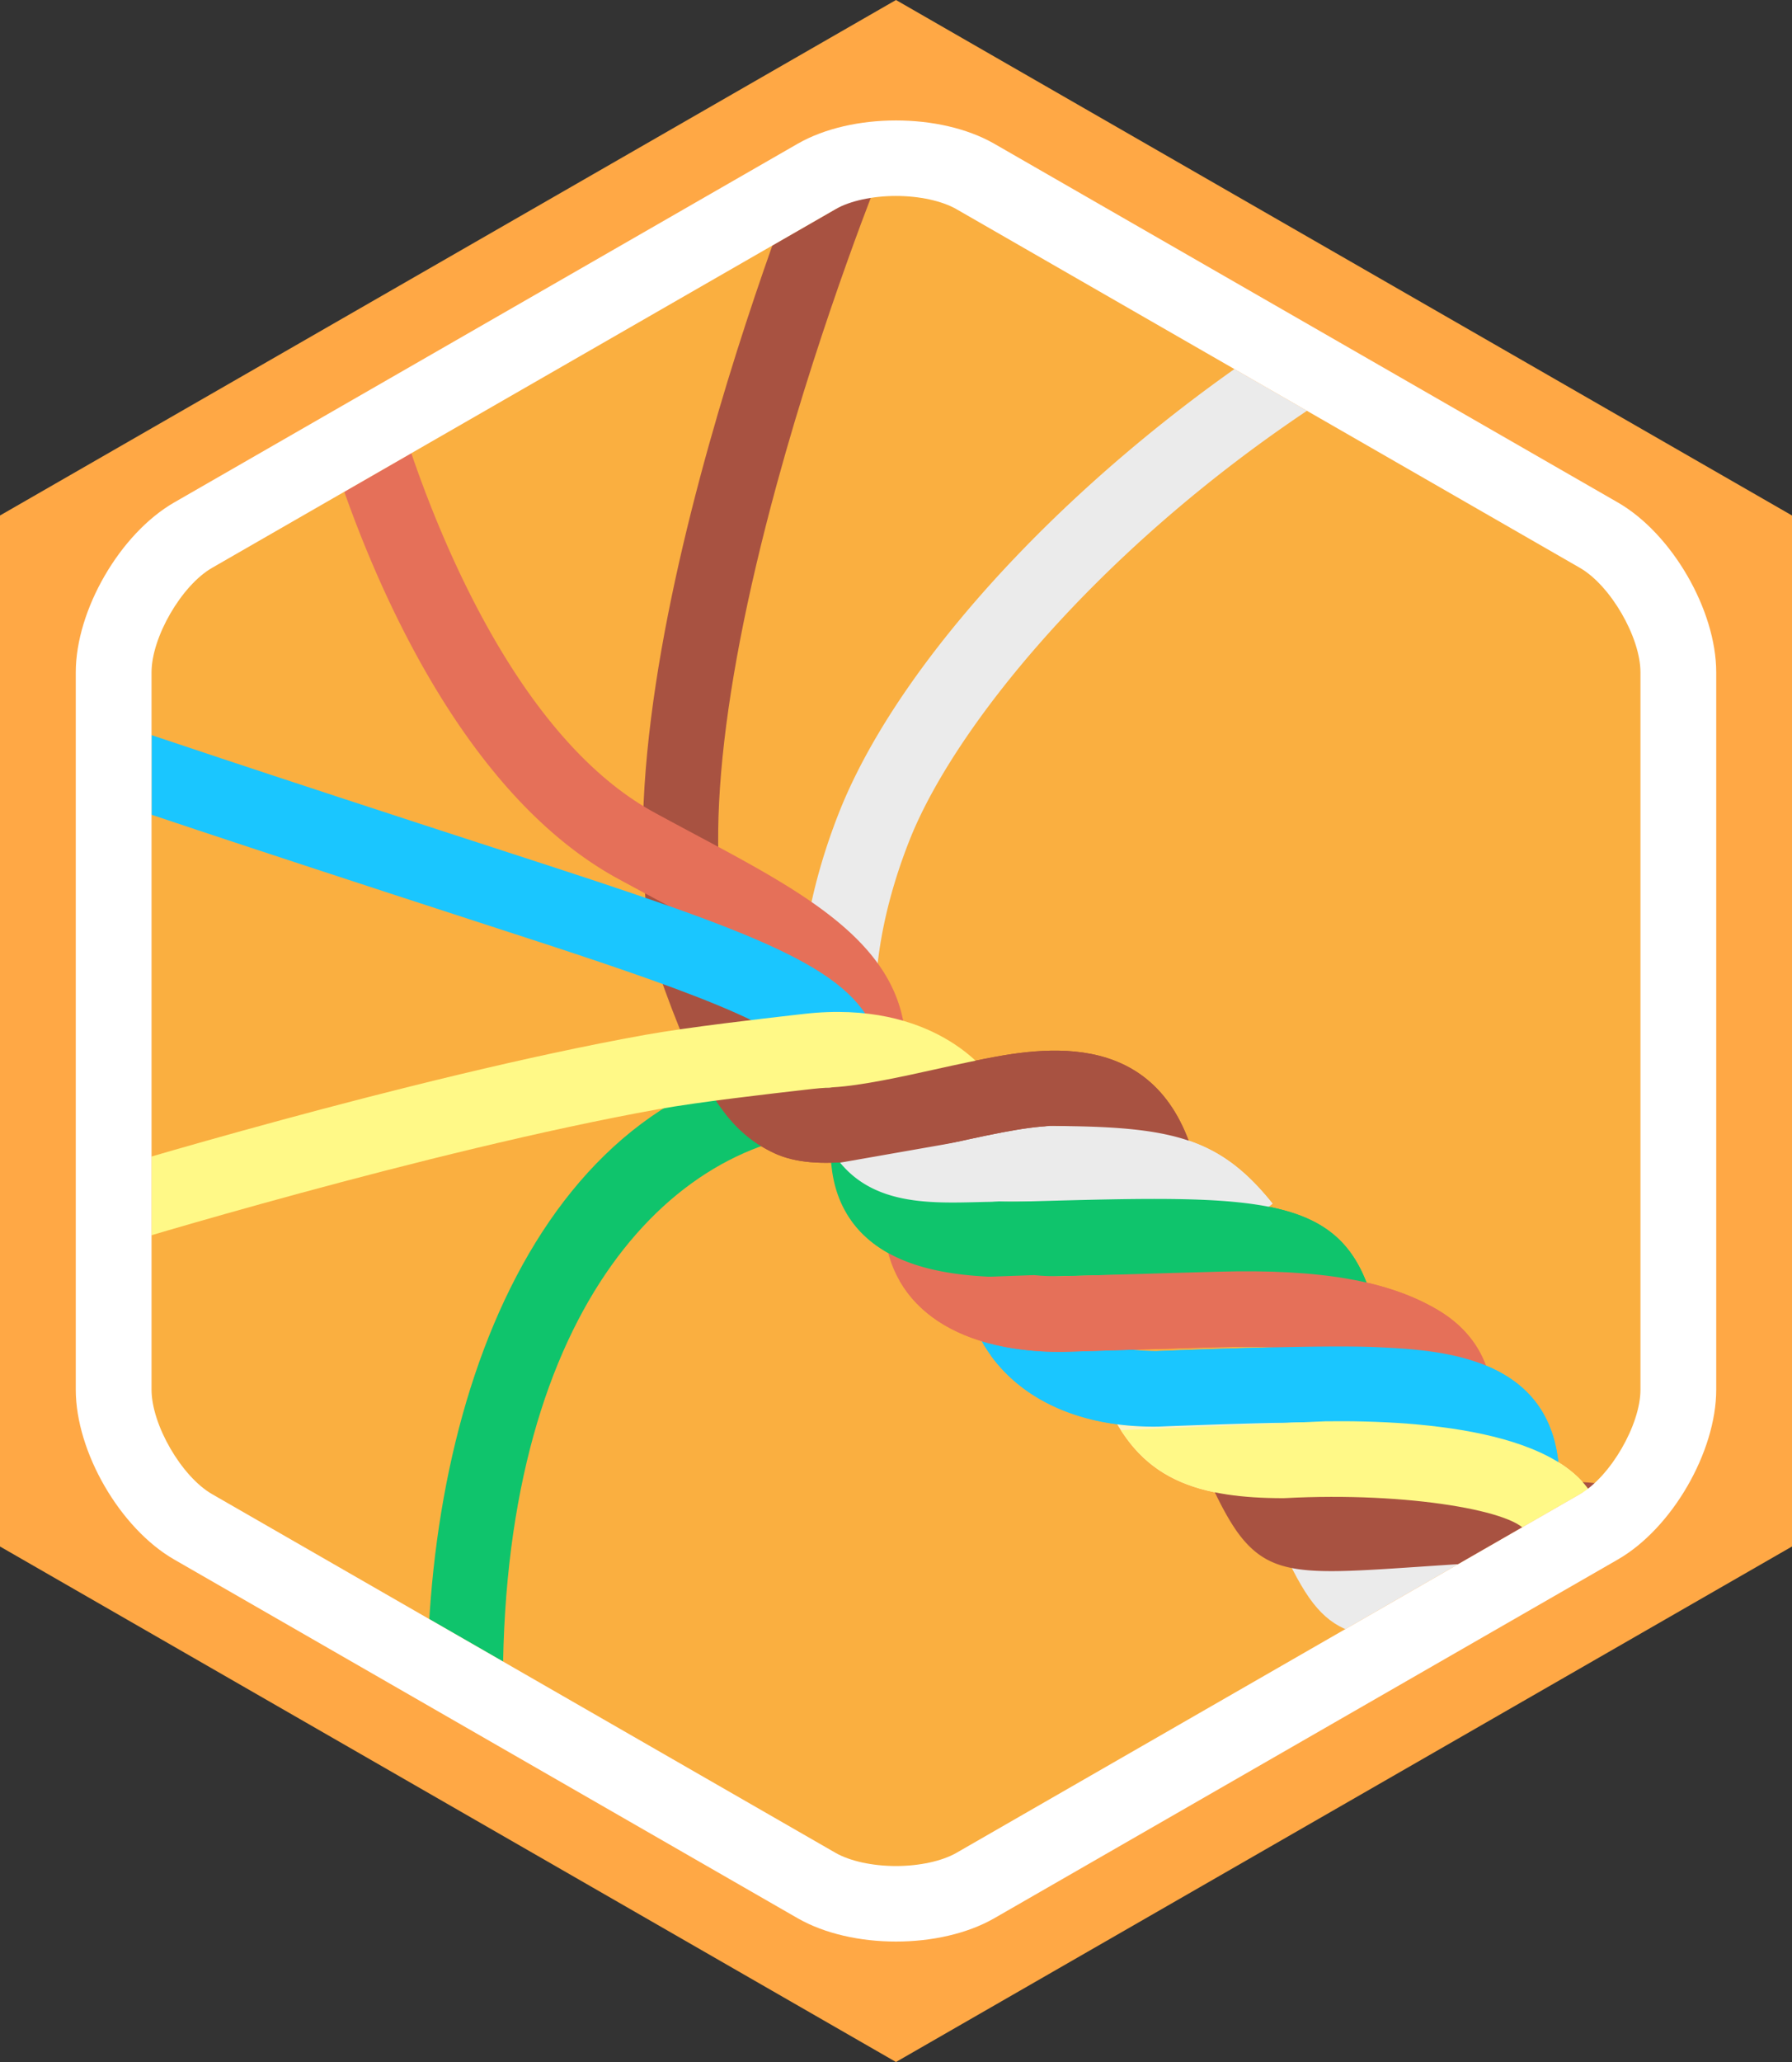 <svg xmlns="http://www.w3.org/2000/svg" width="200" height="230" viewBox="0 0 200 230"><rect x="0" y="0" width="200" height="230" fill="#333333" stroke="none"/><path fill="#FAAF40" d="M99.998 9.725L8.457 62.362v105.275l91.541 52.637 91.546-52.637V62.362z"/><path fill="#EBEBEB" d="M135.421 139.513c-4.116-5.132-6.39-5.644-24.136-5.467-.75.006-1.495.024-2.229.043-5.656.14-12.061.29-15.837-5.1-3.784-5.401-6.794-20.069.416-38.341 7.233-18.324 29.032-40.869 54.242-56.1l4.385 7.201c-27.281 16.483-45.435 38.5-50.757 51.98-6.783 17.19-2.791 28.384-1.351 30.44 1.098 1.566 4.008 1.614 8.699 1.499a161.53 161.53 0 0 1 2.35-.045c18.003-.193 24.037.168 30.825 8.634l-6.607 5.256z"/><path fill="#0FC46C" d="M145.882 151.862c-1.228-9.872-1.273-10.254-31.085-9.43-9.264.27-15.24-1.347-18.77-5.052-3.88-4.071-3.453-9.391-3.17-12.911.065-.804.132-1.574.132-2.278h8.457c0 .911-.075 1.908-.159 2.951-.247 3.076-.32 5.188.873 6.439.965 1.012 3.853 2.665 12.402 2.433 29.563-.82 37.491-1.04 39.711 16.812l-8.391 1.036zM47.712 191.421c-.824-34.998 12.544-71.33 44.267-73.606l.607 8.401c-18.858 1.351-37.432 21.979-36.419 65.007l-8.455.198z"/><path fill="#A85241" d="M125.056 131.122c-1.836-6.093-5.354-6.457-14.995-4.456-1.315.271-2.653.567-3.988.863-7.665 1.694-14.905 3.296-19.621 1.115-5.038-2.328-8.125-6.913-12.235-18.17C63.786 81.906 89.568 18.217 90.67 15.52l7.833 3.175c-.065.161-6.588 16.198-11.805 35.3-6.749 24.708-8.316 43.242-4.535 53.6 3.965 10.859 6.051 12.578 7.848 13.409 2.118.982 9.406-.63 14.229-1.697 1.371-.302 2.746-.606 4.097-.886 7.143-1.48 20.444-4.246 24.819 10.283l-8.1 2.418z"/><path fill="#E57059" d="M92.637 116.827c-.106-5.917-7.297-10.054-19.021-16.313a578.372 578.372 0 0 1-4.671-2.513C45.747 85.329 35.925 47.12 35.518 45.499l8.204-2.044c.091.361 9.341 36.266 29.291 47.162 1.557.85 3.096 1.671 4.6 2.475 12.491 6.669 23.279 12.429 23.479 23.588l-8.455.147z"/><path fill="#1AC6FF" d="M165.574 164.925c-.074-3.162-.133-5.66-12.188-6.24-6.078-.296-23.911.432-24.089.439-11.968.143-20.294-5.855-21.813-15.579l8.356-1.295c1.239 7.951 10.356 8.436 13.242 8.457.611-.027 18.259-.749 24.713-.437 6.961.337 19.921.96 20.23 14.461l-8.451.194z"/><path fill="#E57059" d="M166.014 160.058l-7.998-2.738 3.999 1.369-4.026-1.287c.277-.939.409-2.716-1.831-4.04-4.003-2.365-10.324-3.337-19.929-3.097-5.783.152-17.74.526-17.74.526h-.007c-12.271 0-19.643-5.474-19.854-14.64l8.453-.193c.124 5.301 6.198 6.413 11.272 6.413 0-.002 11.888-.374 17.652-.524 11.404-.314 18.958 1.014 24.469 4.272 6.799 4.02 6.596 10.875 5.54 13.939z"/><path fill="#FFF3C2" d="M170.411 171.009c-.853-2.375-13.075-4.641-26.99-3.904l-.225.006c-11.684 0-17.053-3.29-20.52-12.569l7.924-2.936c2.042 5.465 3.938 7.068 12.484 7.083 9.924-.518 32.948-.518 35.551 10.365l-8.224 1.955z"/><path fill="#1AC6FF" d="M89.688 118.014c-1.877-3.991-18.049-9.235-35.17-14.787-29.985-9.725-42.572-14.016-42.694-14.058l2.742-7.967c.124.042 12.663 4.318 42.571 14.017 25.503 8.27 36.917 12.222 40.21 19.222l-7.659 3.573z"/><path fill="#FFF987" d="M12.674 139.042l-2.486-8.052c.351-.107 35.442-10.815 61.8-15.557 4.75-.855 12.984-1.797 16.942-2.25l.756-.086c14.527-1.667 20.442 6.511 20.686 6.86l-6.929 4.823c-.086-.104-3.527-4.377-12.79-3.316l-.76.087c-3.869.441-11.92 1.363-16.402 2.169-25.865 4.653-60.47 15.216-60.817 15.322z"/><path fill="#A85241" d="M108.337 118.421c-1.351.279-2.726.584-4.097.886-3.433.762-8.105 1.793-11.285 1.973l-11.972 2.981c1.629 2.054 3.382 3.419 5.469 4.384 4.717 2.179 11.958.581 19.62-1.115 1.335-.296 2.673-.592 3.988-.863 9.642-2.001 13.161-1.637 14.995 4.456l8.101-2.418c-4.375-14.528-17.674-11.767-24.819-10.284z"/><path fill="#EBEBEB" d="M117.115 125.595l-23.352 4.092c3.826 4.665 9.899 4.536 15.293 4.402a124.33 124.33 0 0 1 2.229-.043c17.748-.191 20.02.335 24.136 5.467l6.606-5.255c-5.982-7.462-11.387-8.622-24.912-8.663z"/><path fill="#0FC46C" d="M114.562 134.015a53.688 53.688 0 0 1-3.039-.004l-17.008 1.336c.419.699.894 1.387 1.511 2.034 3.532 3.705 9.497 5.317 18.771 5.052 21.995-.606 27.782-.553 29.799 3.477l8.882.334c-3.114-13.223-12.142-12.972-38.916-12.229z"/><path fill="#E57059" d="M160.475 146.119c-5.511-3.257-13.066-4.585-24.469-4.272-5.767.15-17.644.522-17.65.524-.964 0-1.967-.041-2.956-.142l-15.034.542c2.868 5.112 9.179 8.021 18.081 8.02h.005s11.984-.374 17.777-.526c9.604-.251 15.926.731 19.929 3.097 2.24 1.324 2.108 3.101 1.831 4.04l8.025 2.656c1.056-3.064 1.259-9.919-5.539-13.939z"/><path fill="#1AC6FF" d="M153.796 150.271c-6.46-.314-24.102.409-24.713.437a22.855 22.855 0 0 1-2.054-.083l-16.453.56c3.704 5.126 10.284 8.074 18.722 7.94.178-.008 18.011-.733 24.089-.439 12.055.58 12.113 3.078 12.188 6.24l8.452-.193c-.31-13.503-13.27-14.126-20.231-14.462z"/><path fill="#EBEBEB" d="M156.694 182.702c-5.143 0-7.767-.869-10.131-3.874-2.478-3.147-4.946-9.7-5.219-10.437l7.932-2.92c.856 2.31 2.686 6.565 3.943 8.163.732.93 3.819.773 12.635.181 2.118-.142 4.536-.304 7.301-.471l.512 8.405c-2.744.167-5.141.327-7.242.469-4.039.272-7.192.484-9.731.484z"/><path fill="#A85241" d="M148.591 175.247c-5.143 0-7.767-.87-10.131-3.874-1.172-1.491-2.473-3.882-3.868-7.106l7.767-3.331c1.505 3.481 2.432 4.826 2.758 5.243.735.934 3.817.773 12.635.182a949.92 949.92 0 0 1 7.301-.471c1.177-.072 2.359-.169 3.524-.266 7.465-.608 16.747-1.369 18.808 6.973l-8.213 2.011c-.335-1.374-6.326-.882-9.901-.588-1.225.099-2.467.201-3.706.275-2.744.166-5.141.327-7.242.469-4.04.271-7.195.483-9.732.483z"/><path fill="#FFF987" d="M147.944 158.534l-22.84.985c3.522 5.502 8.812 7.591 18.092 7.591l.225-.006c13.911-.738 26.138 1.529 26.99 3.904l8.225-1.955c-2.24-9.361-19.574-10.664-30.692-10.519z"/><path fill="#FFA845" d="M99.998 230L0 172.5V57.499L99.998 0 200 57.499V172.5L99.998 230zm-83.085-67.226l83.085 47.774 83.089-47.774v-95.55L99.998 19.449 16.913 67.225v95.549z"/><path fill="#FFF" d="M99.998 21.858c2.622 0 5.148.552 6.757 1.478L176.33 63.34c3.41 1.96 6.757 7.733 6.757 11.655v80.009c0 3.921-3.347 9.694-6.757 11.656l-69.575 40.005c-1.608.925-4.135 1.476-6.757 1.476s-5.148-.551-6.757-1.476l-69.57-40.005c-3.411-1.962-6.758-7.735-6.758-11.656V74.995c0-3.922 3.347-9.695 6.757-11.656l69.571-40.003c1.608-.926 4.134-1.478 6.757-1.478m0-8.422c-3.982 0-7.964.868-10.985 2.605L19.442 56.045C13.4 59.52 8.457 68.047 8.457 74.995v80.009c0 6.948 4.943 15.475 10.985 18.949l69.571 40.005c3.021 1.737 7.003 2.607 10.985 2.607s7.963-.87 10.985-2.607l69.575-40.005c6.043-3.475 10.985-12.001 10.985-18.949v-27.371-52.638c0-6.948-4.942-15.476-10.985-18.95l-69.575-40.004c-3.022-1.737-7.003-2.605-10.985-2.605z"/></svg>